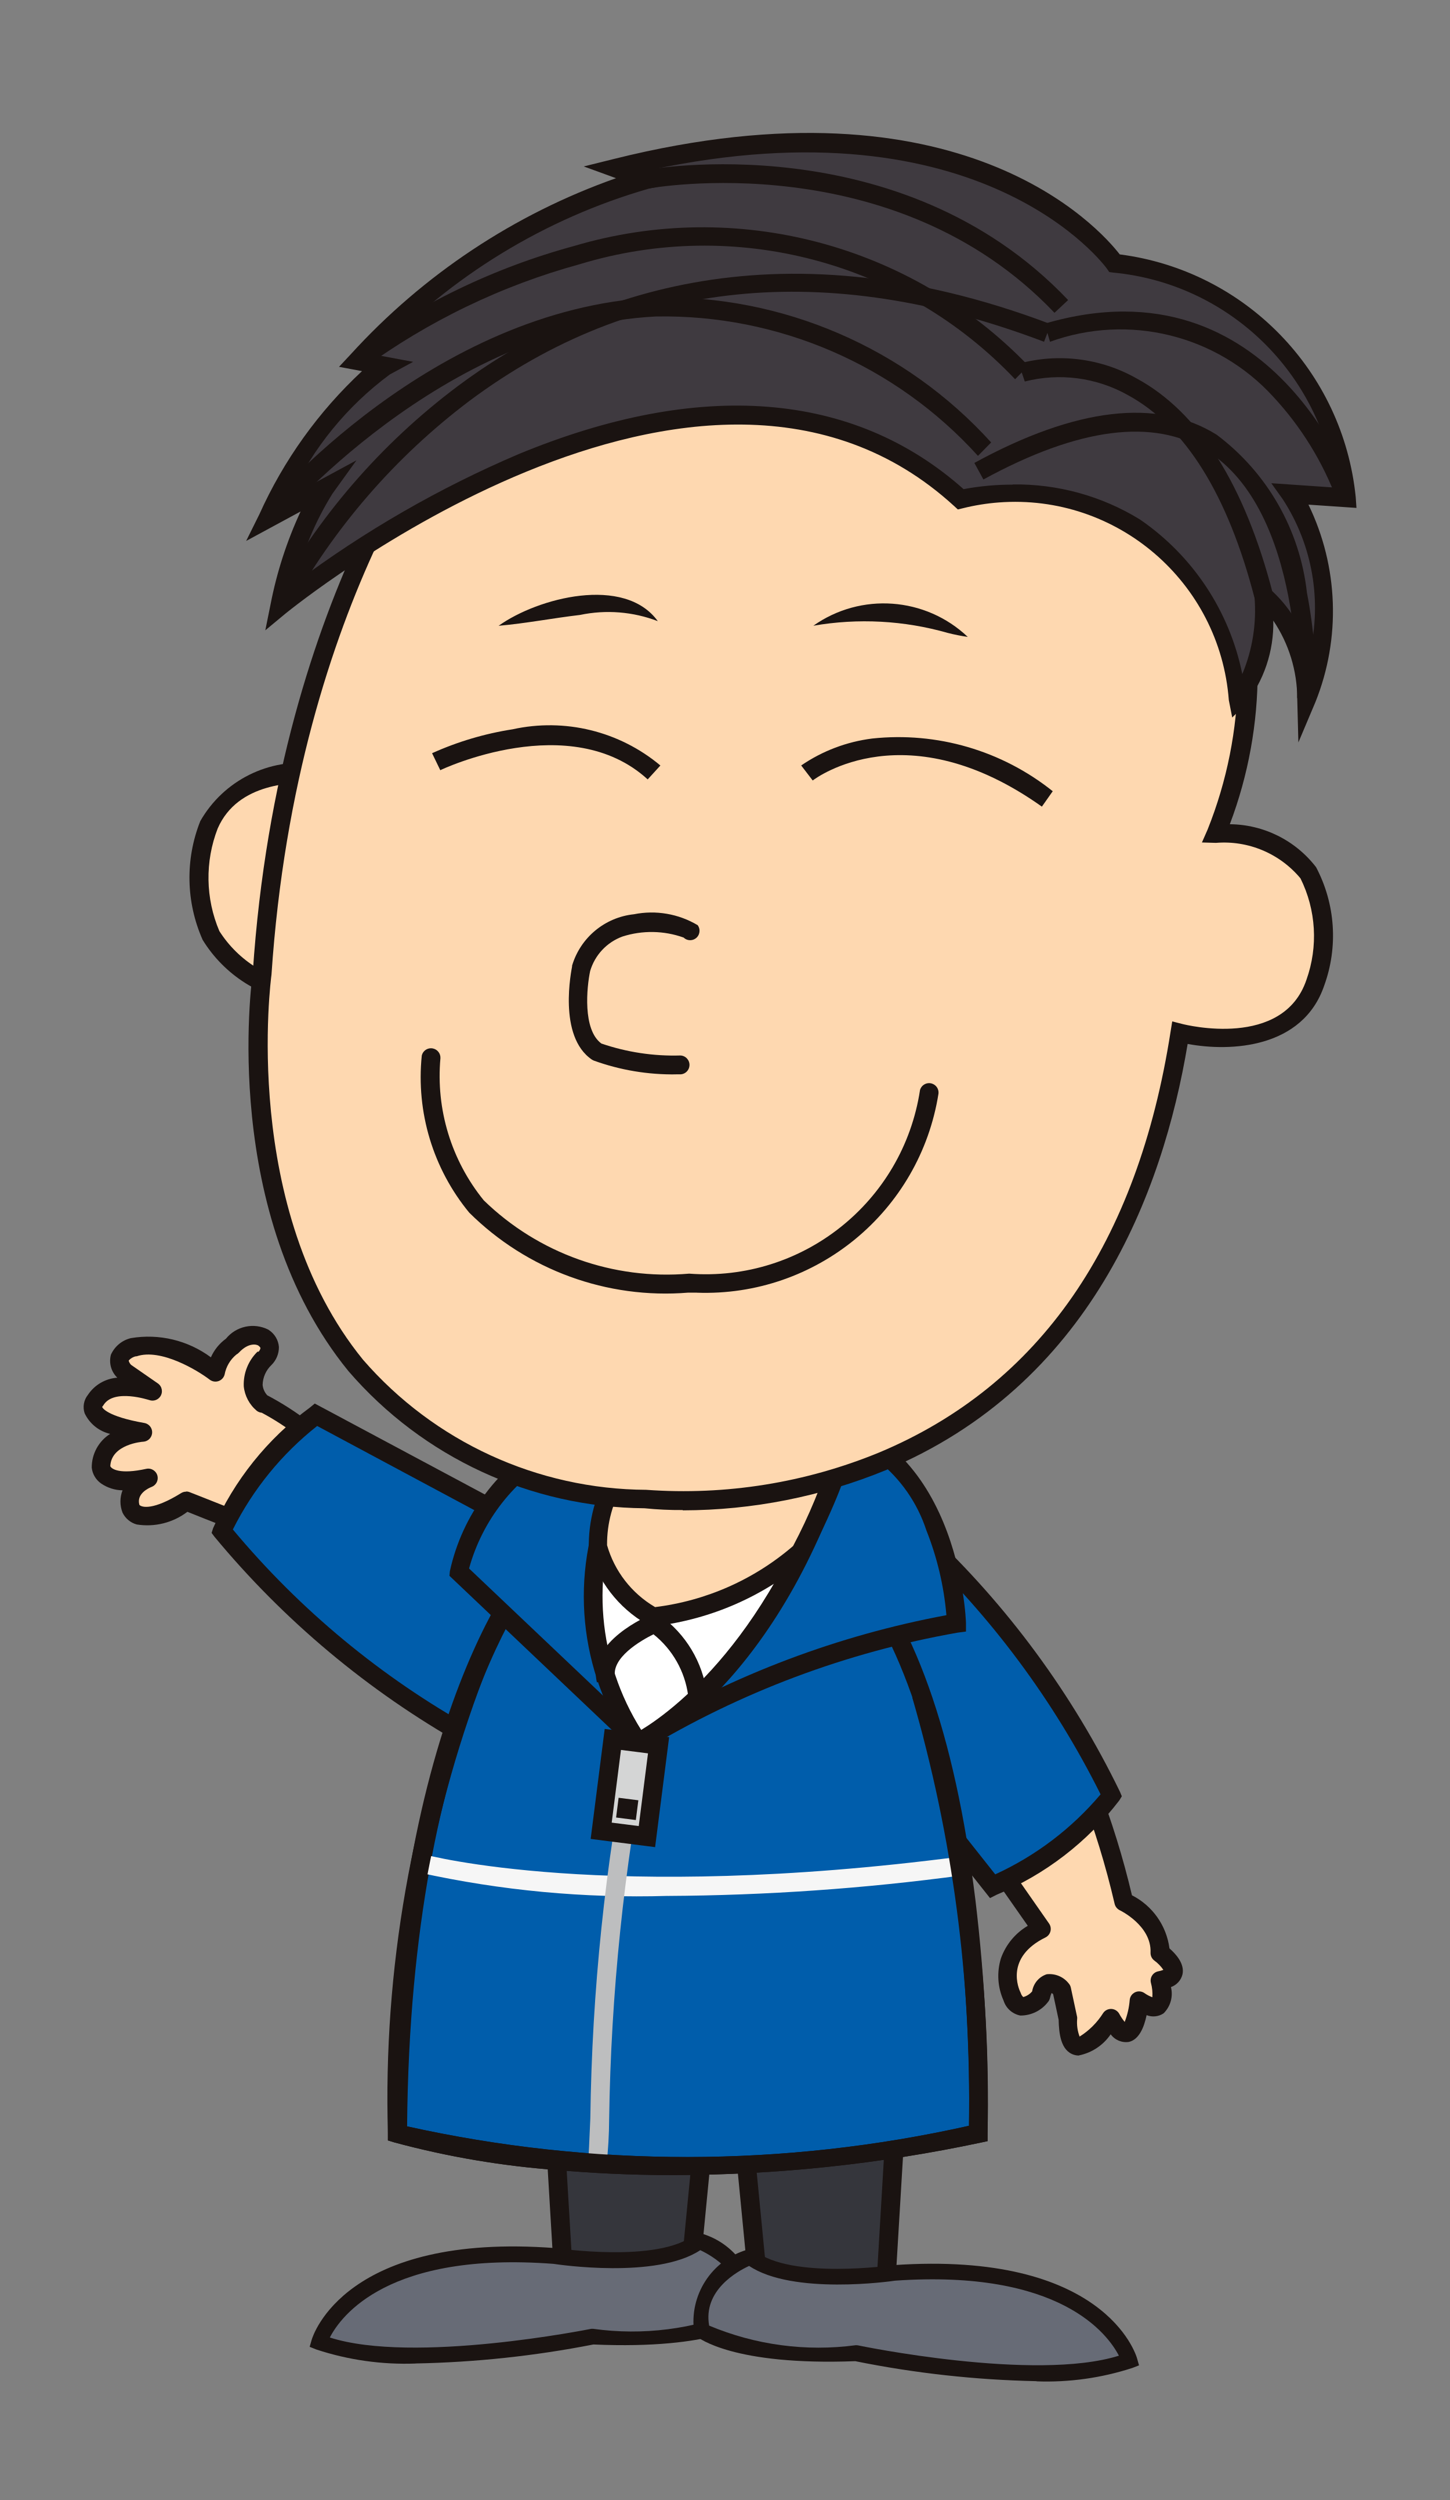<?xml version="1.0" encoding="UTF-8"?><svg id="_レイヤー_2" xmlns="http://www.w3.org/2000/svg" xmlns:xlink="http://www.w3.org/1999/xlink" viewBox="0 0 430.66 742.51"><rect x="0" y="0" width="430.66" height="742.51" fill="#808080" stroke="none"/><defs><style>.cls-1{clip-path:url(#clippath);}.cls-2{fill:none;}.cls-2,.cls-3,.cls-4,.cls-5,.cls-6,.cls-7,.cls-8,.cls-9,.cls-10,.cls-11,.cls-12{stroke-width:0px;}.cls-3{fill:#f6f6f6;}.cls-4{fill:#35363c;}.cls-5{fill:#1a1311;}.cls-6{fill:#3f3a40;}.cls-7{fill:#d4d5d5;}.cls-8{fill:#bdbebf;}.cls-9{fill:#fed8b0;}.cls-10{fill:#fff;}.cls-11{fill:#005dab;}.cls-12{fill:#676b76;}</style><clipPath id="clippath"><rect class="cls-2" width="430.66" height="742.51"/></clipPath></defs><g id="_レイヤー_1-2"><g id="_グループ_8"><g class="cls-1"><g id="_グループ_7"><path id="_パス_42" class="cls-9" d="m78.19,416.94s-6.73-5.26.58-13.48c1.63-1.34,1.87-3.74.53-5.37-.27-.33-.6-.61-.96-.84-3.31-1.59-7.29-.53-9.36,2.51-2.57,1.82-4.33,4.57-4.9,7.66,0,0-14.09-10.8-24.27-7.34,0,0-7.43,1.84-2.69,7.32l8.32,5.76s-12.58-4.46-16.96,2.73c0,0-5.66,6.07,14.11,9.52,0,0-12.4.82-12.46,10.31,0,0,.37,6.33,14.14,3.28,0,0-7.43,2.81-5.24,9.15,0,0,2.66,6.3,16.42-2.29,0,0,17.12,6.95,31.66,12.18,0,0,18.67-.34,13.53-24.03,0,0-16.63-16.42-22.44-17.06"/><path id="_パス_43" class="cls-5" d="m87.07,460.83c-.32,0-.65-.05-.95-.16-12.12-4.35-26.18-9.96-30.46-11.69-4.29,3.26-9.74,4.62-15.06,3.76-1.84-.51-3.37-1.79-4.2-3.5-.84-2.13-.84-4.51,0-6.64-2.29-.03-4.52-.75-6.4-2.05-1.54-1.09-2.54-2.79-2.75-4.66-.04-4.07,2.03-7.87,5.46-10.05-3.32-.78-6.11-3.03-7.57-6.12-.63-1.87-.26-3.94.98-5.48,1.96-2.95,5.18-4.83,8.72-5.09-1.82-1.76-2.55-4.37-1.9-6.82,1.11-2.48,3.3-4.3,5.94-4.93,8.37-1.41,16.95.65,23.76,5.7.97-2.2,2.51-4.11,4.46-5.52,3.04-3.75,8.28-4.88,12.59-2.7l.18.12c1.71,1.13,2.81,2.98,2.97,5.02.02,2.01-.78,3.95-2.21,5.36-1.64,1.55-2.58,3.69-2.63,5.94.12,1.14.6,2.22,1.38,3.06,8.62,4.54,16.41,10.51,23.05,17.64.39.38.66.87.77,1.4,2.21,7.02,1.12,14.67-2.97,20.79-3.32,3.93-8.12,6.31-13.26,6.56h0m-31.66-17.82c.36,0,.72.07,1.05.21.16,0,16.8,6.82,31.01,11.88,3.33-.32,6.4-1.91,8.57-4.46,2.85-4.58,3.58-10.18,1.99-15.34-5.79-6.33-12.62-11.63-20.18-15.68-.54-.05-1.06-.25-1.49-.58-2.18-1.82-3.57-4.43-3.86-7.26-.16-3.85,1.32-7.59,4.07-10.29h.33c.29-.3.49-.67.56-1.07,0-.15-.21-.42-.62-.74s-2.84-1.07-5.78,2.08c-.22.23-.48.43-.76.58-1.83,1.51-3.06,3.61-3.49,5.94-.4,1.5-1.93,2.39-3.43,2-.37-.1-.72-.27-1.03-.51-3.59-2.75-14.51-9.34-21.67-6.91h-.22c-.82.17-1.56.61-2.12,1.23,0,.07,0,.52.67,1.29l7.99,5.54c1.27.89,1.57,2.64.68,3.91-.72,1.02-2.03,1.45-3.22,1.03-.1,0-10.54-3.53-13.62,1.49-.1.17-.22.32-.36.46-.02.05-.02.1,0,.15,0,.1,1.2,2.73,12.53,4.71,1.52.29,2.52,1.76,2.23,3.28-.24,1.24-1.27,2.17-2.53,2.27-.39,0-9.55.76-9.85,7.26.34.85,2.82,2.54,10.72.79,1.52-.31,3,.68,3.31,2.19.27,1.33-.45,2.67-1.72,3.17-.79.3-4.63,1.99-3.67,5.35.7.79,4.14,1.63,12.39-3.49.44-.28.96-.43,1.49-.43"/><path id="_パス_44" class="cls-9" d="m323.44,531c4.25,11,7.73,22.28,10.4,33.77,0,0,11.2,5.2,10.78,15.25,0,0,8.91,6.52,0,8.18,0,0,3.31,12.44-6.24,5.94,0,0-1.49,17.42-8.3,5.18,0,0-12.86,18.46-12.86.21l-1.87-8.7s-4.56-5.39-6.22,1.87c0,0-5.81,6.85-8.51.21-3.4-7.36-.2-16.09,7.17-19.49.5-.23,1.02-.44,1.55-.61l-16.34-23.43"/><path id="_パス_45" class="cls-5" d="m320.47,610.46c-.5,0-1-.07-1.49-.22-3.98-1.25-4.46-6.42-4.56-10.4l-1.63-7.62c-.15-.12-.3-.24-.46-.34-.21.48-.37.97-.48,1.49-.1.44-.3.85-.59,1.19-1.96,2.56-5.01,4.05-8.23,4.02-2.35-.46-4.26-2.17-4.97-4.46-1.77-3.95-2.05-8.41-.77-12.55,1.45-4.05,4.27-7.46,7.97-9.64l-14.61-20.89,4.59-3.21,16.34,23.43c.88,1.27.57,3.02-.7,3.91-.11.08-.23.15-.35.21-12.12,5.94-7.96,15.31-7.43,16.34l.09.21c.13.44.38.85.73,1.16,1.03-.28,1.96-.87,2.64-1.69.37-2.37,2.04-4.34,4.32-5.08,2.53-.29,5.02.76,6.58,2.78.3.35.5.77.59,1.22l1.87,8.72c.02.19.02.39,0,.58-.15,1.77.1,3.55.73,5.21,2.84-1.78,5.24-4.18,7.02-7.02.89-1.27,2.64-1.57,3.91-.68.34.24.62.55.83.91.46.87,1.01,1.68,1.63,2.44.81-2.08,1.31-4.27,1.49-6.49.12-1.54,1.46-2.69,3-2.57.48.04.95.2,1.35.47.73.53,1.53.95,2.38,1.26.1-1.43-.04-2.86-.42-4.25-.39-1.5.51-3.03,2.02-3.42.06-.02.12-.03.18-.04.51-.09,1.01-.23,1.49-.43-.73-1.06-1.63-1.99-2.67-2.75-.75-.55-1.18-1.44-1.14-2.38.33-8.02-9.07-12.55-9.18-12.59-.75-.38-1.3-1.08-1.49-1.9-2.63-11.34-6.05-22.49-10.23-33.35l5.18-2.11c4.15,10.73,7.56,21.74,10.2,32.94,6.09,3.09,10.26,9,11.14,15.77,1.84,1.59,4.59,4.56,3.86,7.75-.44,1.74-1.72,3.14-3.42,3.74.7,2.81-.13,5.78-2.2,7.81-1.49.98-3.37,1.18-5.03.52-.73,3.56-2.23,7.29-5.29,7.96-2.07.3-4.14-.57-5.38-2.27-2.21,3.26-5.61,5.51-9.47,6.28"/><path id="_パス_46" class="cls-11" d="m270.76,453.69c24.31,22.81,44.39,49.74,59.31,79.55-9.21,11.89-21.36,21.17-35.25,26.94l-37.73-47.68-6.64-32.4"/><path id="_パス_47" class="cls-5" d="m294.03,563.69l-39.56-49.97-6.77-33.06,5.48-1.13,6.5,31.75,35.91,45.37c12.05-5.52,22.74-13.63,31.29-23.76-13.87-27.82-32.56-52.96-55.2-74.25-2.73-2.72-3.1-3.09-3.4-3.68l2.48-1.29,2.27-1.63c.24.28,1.38,1.49,2.6,2.64,23.57,22.13,42.89,48.38,57.01,77.46l.55,1.32-.74,1.22c-9.47,12.37-22.03,22.03-36.41,28.01l-2,1.01Z"/><path id="_パス_48" class="cls-11" d="m142.46,517.95c-29.03-16.39-54.92-37.79-76.49-63.2,6.12-13.74,15.72-25.64,27.84-34.54l58.14,31.19,3.98,36.15"/><path id="_パス_49" class="cls-5" d="m140.63,520.07c-.3-.22-1.68-1.05-3.15-1.95-28.15-15.91-53.15-36.83-73.78-61.73l-.85-1.14.43-1.37c6.26-14.26,16.17-26.62,28.72-35.83l1.49-1.22,61.11,32.67,4.14,37.6-5.57.61-3.82-34.68-55.15-29.54c-10.5,8.29-19.05,18.78-25.04,30.74,19.93,23.89,44.09,43.9,71.28,59.03,1.5.74,2.91,1.66,4.17,2.76l-4.2,3.7,2.09-1.84-1.89,2.18Z"/><path id="_パス_50" class="cls-4" d="m164.53,628.45l2.87,48.11h37.47l5.55-57.23-45.89,9.12Z"/><path id="_パス_51" class="cls-5" d="m207.4,679.37h-42.64l-3.16-53.18,51.98-10.4-6.18,63.57Zm-37.36-5.6h32.28l4.95-50.95-39.78,7.92,2.55,43.04Z"/><path id="_パス_52" class="cls-12" d="m94.8,695.59s8.75-30.21,69.94-25.57c0,0,31.19,4.8,42.9-4.45,0,0,17.82,6.79,14.18,21.92,0,0-9.82,8.09-45.78,6.44,0,0-56.43,11.49-81.26,1.65"/><path id="_パス_53" class="cls-5" d="m123.44,701.93c-10,.37-19.99-1.04-29.49-4.17l-1.98-.79.59-2.05c.37-1.31,9.99-32,72.38-27.27.48,0,30.55,4.56,41.27-3.94l1.04-.83,1.25.48c10.61,3.19,17.27,13.69,15.62,24.65l-.18.77-.61.5c-.43.36-10.9,8.58-47.09,6.99-17.41,3.41-35.07,5.3-52.81,5.64m-25.5-7.72c24.89,8,77.12-2.46,77.67-2.57h.58c14.76,2.05,29.8.14,43.59-5.54,1.89-10.4-8.29-16.17-11.79-17.82-13.01,8.64-42.28,4.26-43.56,4.07-49.11-3.73-63.17,15.47-66.47,21.89"/><path id="_パス_54" class="cls-4" d="m265.79,633.53l-2.85,48.11h-37.47l-5.55-57.23,45.87,9.12Z"/><path id="_パス_55" class="cls-5" d="m265.57,684.37h-42.64l-6.16-63.51,51.98,10.4-3.18,53.12Zm-37.56-5.6h32.28l2.55-43.07-39.78-7.92,4.95,50.98Z"/><path id="_パス_56" class="cls-12" d="m335.39,700.99s-8.54-30.26-69.8-26.03c0,0-31.27,4.59-42.87-4.72,0,0-17.82,6.67-14.33,21.83,0,0,9.77,8.15,45.74,6.74,0,0,56.43,11.88,81.25,2.17"/><path id="_パス_57" class="cls-5" d="m307.88,707.17c-18.1-.37-36.12-2.35-53.86-5.94-36.23,1.38-46.61-6.95-47.05-7.31l-.61-.5-.18-.76c-1.58-10.97,5.15-21.43,15.79-24.55l1.25-.46,1.04.83c10.68,8.55,40.76,4.26,41.08,4.23,62.59-4.32,72.01,26.4,72.38,27.71l.58,2.05-1.98.77c-9.17,2.98-18.8,4.33-28.44,3.98m-53.46-10.71h.28c.53.12,52.66,10.91,77.62,3.09-3.34-6.43-17.49-25.69-66.47-22.28-1.11.18-30.41,4.34-43.35-4.38-3.52,1.62-13.74,7.26-11.88,17.73,13.74,5.77,28.77,7.78,43.54,5.82h.25Z"/><path id="_パス_58" class="cls-11" d="m160.53,462.2s-42.03,44.79-42.58,171.42c56.73,13.41,115.8,13.41,172.53,0,0,0,3.88-126.08-40.1-171.42-43.97-45.34-89.86,0-89.86,0"/><path id="_パス_59" class="cls-5" d="m200.08,645.97c-13.23,0-24.8-.64-34.41-1.49-16.38-1.18-32.61-3.93-48.47-8.2l-1.99-.61v-2.08c.55-126.23,41.58-171.46,43.33-173.32v-.07c13.32-12.6,30.7-20.03,49.01-20.97h.64c17.01.62,33.01,8.22,44.25,21,18.67,19.31,31.19,54.35,37.3,104.32,2.74,22.94,3.94,46.03,3.58,69.13v2.2l-2.15.46c-29.93,6.35-60.44,9.57-91.03,9.62m-79.26-14.48c54.99,12.21,112,12.16,166.96-.16.22-22.11-.98-44.2-3.59-66.16-5.85-48.01-18.22-82.94-35.74-100.98-10.2-11.68-24.75-18.66-40.24-19.31-17.01.81-33.17,7.66-45.59,19.31-1.49,1.57-40.79,46.78-41.77,167.35"/><path id="_パス_60" class="cls-11" d="m164.6,429.57c-14.3,7.85-24.56,21.42-28.22,37.32l53.31,50.59c28.96-17.58,60.95-29.58,94.33-35.39,0,0-1.25-55.85-46.04-60.41-24.75-3.18-49.9-.48-73.4,7.89"/><path id="_パス_61" class="cls-5" d="m189.37,521.02l-55.88-53.03.12-1.35c3.68-16.87,14.52-31.3,29.7-39.52l.24-.12c23.94-8.61,49.58-11.39,74.8-8.11,46.72,4.77,48.55,62.55,48.55,63.13v2.52l-2.49.33c-32.96,5.8-64.57,17.66-93.2,34.99l-1.83,1.16Zm-50.03-55.18l50.76,48.16c28.07-16.72,58.87-28.34,90.99-34.32-.74-8.63-2.74-17.11-5.94-25.16-5.42-16.56-20.11-28.35-37.45-30.04-24.22-3.05-48.83-.45-71.88,7.6-13.01,7.23-22.56,19.39-26.51,33.74"/><path id="_パス_62" class="cls-10" d="m182.42,444.08c-10.41,24.08-7.66,51.83,7.28,73.4,0,0,39.62-18.86,60.74-87.91"/><path id="_パス_63" class="cls-5" d="m188.82,520.95l-1.37-1.87c-15.61-22.54-18.42-51.56-7.43-76.67l1.19-1.65,3.94,1.2v2.06h-2.79l-.74,2.67c1.13.29,2.31-.15,2.97-1.11-9.22,22.33-7.04,47.75,5.85,68.18,8.24-4.97,39.49-27.07,57.22-85.06l5.36,1.63c-21.24,69.44-60.54,88.83-62.21,89.64l-1.99.98Z"/><path id="_パス_64" class="cls-9" d="m177.68,459.47c2.41,8.69,8.16,16.09,15.99,20.57,0,0,13.54,2.42,44.18-18.98,0,0,21.89-43.07,7.43-31.9-1.87,1.49-61.58,8.72-61.58,8.72-3.97,6.5-6.06,13.98-6.01,21.59"/><path id="_パス_65" class="cls-5" d="m194.94,482.9c-.6,0-1.2-.03-1.8-.12l-.55-.1-.48-.3c-8.48-4.89-14.67-12.94-17.23-22.39-.19-8.3,2.02-16.48,6.37-23.55l.7-1.19,1.38-.16c21.4-2.6,56.27-7.11,60.5-8.36,1.49-1.19,4.92-3.53,7.57-1.35,1.49,1.22,5.39,4.46-11.11,36.95l-.31.62-.58.4c-12.63,10.71-28.12,17.5-44.55,19.54m-.36-5.6c15.18-1.85,29.47-8.17,41.06-18.15,4.73-8.93,8.6-18.3,11.57-27.96l-.22.16c-.74.56-2.45,1.9-61.55,9.1-3.36,5.56-5.11,11.96-5.05,18.46h0c2.2,7.7,7.28,14.26,14.18,18.33"/><path id="_パス_66" class="cls-9" d="m94.42,229.58c-5.81,0-25.25-.83-32.34,15.34-8.41,17.48-1.06,38.47,16.42,46.87,3.71,1.78,7.7,2.9,11.79,3.3"/><path id="_パス_67" class="cls-5" d="m89.75,297.85c-12.21-1.34-23.11-8.24-29.55-18.7-4.98-11.19-5.24-23.92-.71-35.3,6.89-12.07,20.37-18.81,34.16-17.08h.8v5.6h-.83c-6.27,0-22.94-.12-28.96,13.66-3.82,9.84-3.64,20.78.49,30.49,5.69,8.93,15.15,14.76,25.68,15.83l-1.07,5.49Z"/><path id="_パス_68" class="cls-9" d="m136.47,115.61s-50.88,57.52-58.61,173.63c0,0-21.01,147.64,113.92,155.93,0,0,134.65,16.17,158.7-138.52,0,0,32.34,8.3,40.23-14.92,0,0,15.34-43.07-29.45-44.37,11.97-29.59,12.42-62.59,1.25-92.49,0,0-11.48-48.11-91.11-70.78,0,0-84.05-23.76-134.93,31.51"/><path id="_パス_69" class="cls-5" d="m202.79,448.46c-3.79.03-7.59-.15-11.36-.53-33.82-.27-65.87-15.12-87.94-40.73-38.09-46.72-28.82-115.48-28.41-118.39,7.69-115.53,58.78-174.51,59.3-175.1h0c51.44-55.93,136.89-32.57,137.75-32.31,78.23,22.28,91.91,68.31,93.01,72.57,11.15,29.23,11.2,61.54.13,90.81,10.05.09,19.5,4.8,25.62,12.77,5.72,10.84,6.6,23.6,2.42,35.12-6.36,18.71-27.83,19.75-40.57,17.36-7.41,44.43-29.09,101.31-89.56,126.55-19.16,7.87-39.67,11.93-60.38,11.97M138.55,117.54c-1.11,1.29-50.37,58.97-57.92,171.95-.12.89-9.34,69.5,27.21,114.35,21.16,24.37,51.8,38.44,84.08,38.61,23.65,1.72,47.37-2.09,69.29-11.12,47.52-19.93,76.67-62,86.47-125.02l.48-2.97,2.97.76c1.22.31,29.94,7.43,36.89-13.11,3.52-9.87,2.89-20.74-1.77-30.13-6.15-7.39-15.52-11.33-25.11-10.54l-4.16-.12,1.68-3.82c11.57-28.89,12.01-61.05,1.23-90.24l-.15-.45c-.1-.46-12.25-46.85-89.1-68.74-.82-.22-82.98-22.63-132.08,30.7"/><path id="_パス_70" class="cls-6" d="m285.3,148.24s67.46-16.59,82.39,59.16c6.49-8.67,9.24-19.57,7.66-30.28,8.39,7.83,13.02,18.88,12.73,30.35,7.99-19.88,6.2-42.35-4.84-60.71l16.59,1.13c-3.52-36.61-32.28-65.72-68.85-69.68,0,0-38.61-55.6-148.06-28.22l9.12,3.33c-33.17,9.45-62.95,28.17-85.85,53.95l8.15,1.49c-15.61,11.57-27.68,27.27-34.84,45.34l16.87-9.12c-6.66,10.73-11.16,22.65-13.26,35.11,0,0,124.3-103.13,202.19-31.79"/><path id="_パス_71" class="cls-5" d="m385.63,220.53l-.34-13.05c-.02-8.26-2.49-16.32-7.11-23.17.19,9.1-2.81,17.97-8.49,25.08l-3.71,3.7-1.01-5.14c-2.65-35.08-33.23-61.38-68.32-58.73-3.6.27-7.17.85-10.67,1.72l-1.49.36-1.1-1.01c-75.16-68.83-197.26,30.89-198.49,31.84l-6.1,5.06,1.57-7.77c1.85-9.5,4.84-18.74,8.91-27.52l-16.17,8.75,3.92-7.9c7.22-16.07,17.59-30.53,30.49-42.53l-6.83-1.28,3.49-3.73c21.54-23.67,48.6-41.64,78.78-52.29l-9.58-3.49,8.91-2.21c103.24-25.81,144.24,20.54,150.28,28.33,37.29,4.81,66.33,34.69,70.09,72.1l.22,3.19-14.26-.97c8.92,18.37,9.67,39.66,2.08,58.61l-5.08,12.03Zm-84.88-76.66c13.33-.19,26.45,3.41,37.81,10.4,15.72,10.77,26.63,27.24,30.41,45.92,3.04-7.25,4.28-15.14,3.62-22.97l-.31-6.06,4.81,3.7c5.8,5.1,9.94,11.83,11.88,19.31,3.72-15.72.86-32.27-7.93-45.83l-3.45-4.83,19.14,1.31c-4.42-34.09-31.83-60.59-66.05-63.86l-1.22-.16-.7-1.01c-.36-.52-36.75-50.58-135.95-29.24l9.49,3.46-9.61,2.02c-30.89,8.9-58.81,25.97-80.82,49.41l10.84,2.02-6.95,3.76c-12.67,9.38-22.78,21.77-29.43,36.06l19.54-10.57-7.14,9.92c-5.08,8.16-8.8,17.08-11.02,26.43,20.5-15.33,42.76-28.15,66.31-38.19,53.88-22.28,99.5-18.67,132.17,10.4,4.82-.91,9.72-1.35,14.63-1.34"/><path id="_パス_72" class="cls-5" d="m301.5,112.64c-33.16-34.99-83.25-48.21-129.36-34.16-23.1,6.33-44.86,16.82-64.21,30.93l-3.46-4.46c19.86-14.62,42.25-25.44,66.05-31.9,48.08-14.27,100.11-.55,134.91,35.57l-3.94,4.01Z"/><path id="_パス_73" class="cls-5" d="m81.68,155.84l-4.31-3.56c2.05-2.47,50.89-60.59,117.11-63.95,37.96-.78,74.4,14.93,99.9,43.07l-3.92,3.99c-24.41-26.97-59.28-42.06-95.65-41.4-63.75,3.22-112.64,61.35-113.11,61.94"/><path id="_パス_74" class="cls-5" d="m85.63,181.28l-5.02-2.47c13.6-25.13,32.49-47.01,55.36-64.14,34.48-25.79,93.01-49.91,176.11-18.4l-1.99,5.23c-64.72-24.55-122.13-18.65-170.6,17.51-22.16,16.7-40.52,37.92-53.86,62.25"/><path id="_パス_75" class="cls-5" d="m313.18,92.89c-47.68-50.13-119.89-37.04-120.61-36.9l-1.05-5.49c.76-.15,75.9-13.86,125.72,38.61l-4.05,3.79Z"/><path id="_パス_76" class="cls-5" d="m390.87,207.53l-5.6-.24c0-.55,1.95-55.53-26.88-73.43-15.71-9.77-38.03-6.91-66.31,8.54l-2.69-4.92c30.19-16.48,54.4-19.31,71.96-8.38,15.03,11.27,24.74,28.25,26.82,46.93,2,10.37,2.9,20.92,2.67,31.48"/><path id="_パス_77" class="cls-5" d="m372.65,177.76c-7.96-30.83-20.64-51.17-37.69-60.44-9.3-5.22-20.26-6.66-30.59-4.02l-1.8-5.3c11.76-3.2,24.31-1.64,34.93,4.34,18.53,10.01,32.18,31.56,40.57,64.03l-5.42,1.4Z"/><path id="_パス_78" class="cls-5" d="m397.17,148.7c-4.24-11.44-10.69-21.93-18.99-30.86-16.76-18.36-42.95-24.81-66.32-16.34l-1.57-5.38c68.15-20.02,91.97,50.05,92.21,50.76l-5.32,1.81Z"/><path id="_パス_79" class="cls-5" d="m148.09,185.85c11.63-8.33,37.39-15.04,47.28-1.38-7.37-2.82-15.39-3.46-23.11-1.84-8.06.94-15.92,2.49-24.16,3.22"/><path id="_パス_80" class="cls-5" d="m241.54,185.85c14.13-9.99,33.35-8.6,45.9,3.31-2-.3-3.98-.69-5.94-1.19-12.98-3.71-26.63-4.44-39.93-2.14"/><path id="_パス_81" class="cls-5" d="m309.45,239.56c-40.1-28.48-66.94-8.63-68.07-7.77l-3.42-4.46c6.29-4.31,13.52-7.05,21.09-8,19.24-2.06,38.51,3.57,53.62,15.65l-3.22,4.57Z"/><path id="_パス_82" class="cls-5" d="m192.37,231.47c-22.94-21-61.21-2.97-61.6-2.73l-2.44-5.05c7.61-3.43,15.66-5.82,23.91-7.1,15.51-3.42,31.72.55,43.9,10.75l-3.77,4.13Z"/><path id="_パス_83" class="cls-5" d="m200.86,319.07c-8.35.13-16.66-1.25-24.52-4.1l-.49-.25c-10.32-6.94-6.06-26.83-5.94-27.68v-.25c2.47-8.33,9.72-14.36,18.37-15.27,6.49-1.3,13.24-.15,18.93,3.24.92,1.23.67,2.98-.56,3.91-1.1.82-2.63.73-3.61-.23-5.85-2.09-12.23-2.2-18.15-.31-4.65,1.7-8.21,5.5-9.61,10.25-1.01,4.77-2.29,17.4,3.33,21.53,7.56,2.59,15.52,3.79,23.51,3.55,1.55.08,2.74,1.4,2.66,2.95-.07,1.4-1.16,2.53-2.55,2.65h-1.49"/><path id="_パス_84" class="cls-5" d="m206.94,383.89h-2.52c-24.12,1.98-47.89-6.71-65.06-23.76-10.74-13.04-15.81-29.83-14.09-46.63.34-1.51,1.85-2.46,3.36-2.11,1.33.3,2.25,1.52,2.18,2.88-1.38,15.21,3.24,30.36,12.88,42.22,16.21,15.77,38.47,23.71,61,21.76,33.6,2.55,63.49-21.22,68.56-54.53.42-1.49,1.97-2.36,3.46-1.94,1.31.37,2.17,1.63,2.03,2.98-5.53,35.03-36.33,60.42-71.77,59.15"/><path id="_パス_85" class="cls-5" d="m204.38,503.48c-.97-7.14-4.65-13.63-10.29-18.12-3.64,1.8-12.8,7.01-11.36,12.96l-5.44,1.32c-2.97-12.12,15.31-19.81,16.08-20.14l1.4-.58,1.25.85c7.66,5.48,12.71,13.89,13.93,23.23l-5.57.48Z"/><path id="_パス_86" class="cls-3" d="m198.3,563.05c-24.76.74-49.51-1.58-73.7-6.91l1.49-5.39c.52.15,53.7,14.38,159.06.64l.73,5.55c-29.04,3.93-58.31,5.97-87.62,6.12"/><path id="_パス_87" class="cls-8" d="m180.1,643.24l-5.44-1.32c.16-.89.39-6.42.67-12.8.48-37.75,4.39-75.38,11.69-112.42l5.38,1.56c-7.1,36.62-10.94,73.8-11.48,111.09-.02,4.64-.29,9.27-.82,13.88"/><rect id="_長方形_10" class="cls-7" x="173.4" y="524.15" width="27.37" height="13.71" transform="translate(-363.26 649.68) rotate(-82.76)"/><path id="_パス_88" class="cls-5" d="m194.57,548.57l-19.14-2.44,4.17-32.67,19.14,2.44-4.17,32.67Zm-12.89-7.28l8.03,1.02,2.75-21.59-8.03-1.02-2.75,21.59Z"/><rect id="_長方形_11" class="cls-5" x="183.33" y="534.23" width="5.91" height="5.91" transform="translate(-370.13 654.12) rotate(-82.74)"/><path id="_パス_89" class="cls-5" d="m200.09,645.97c-13.23,0-24.8-.62-34.42-1.49-16.38-1.18-32.61-3.93-48.47-8.2l-1.99-.61v-2.08c-1.41-48.55,7.07-96.88,24.93-142.04l5.12,2.24c-17.32,43.79-25.64,90.62-24.46,137.69,54.99,12.22,112,12.16,166.96-.16.85-42.99-4.81-85.87-16.8-127.16l5.29-1.84c12.3,42.67,18.05,86.97,17.06,131.37v2.2l-2.15.46c-29.93,6.35-60.44,9.57-91.03,9.62"/></g></g></g></g></svg>